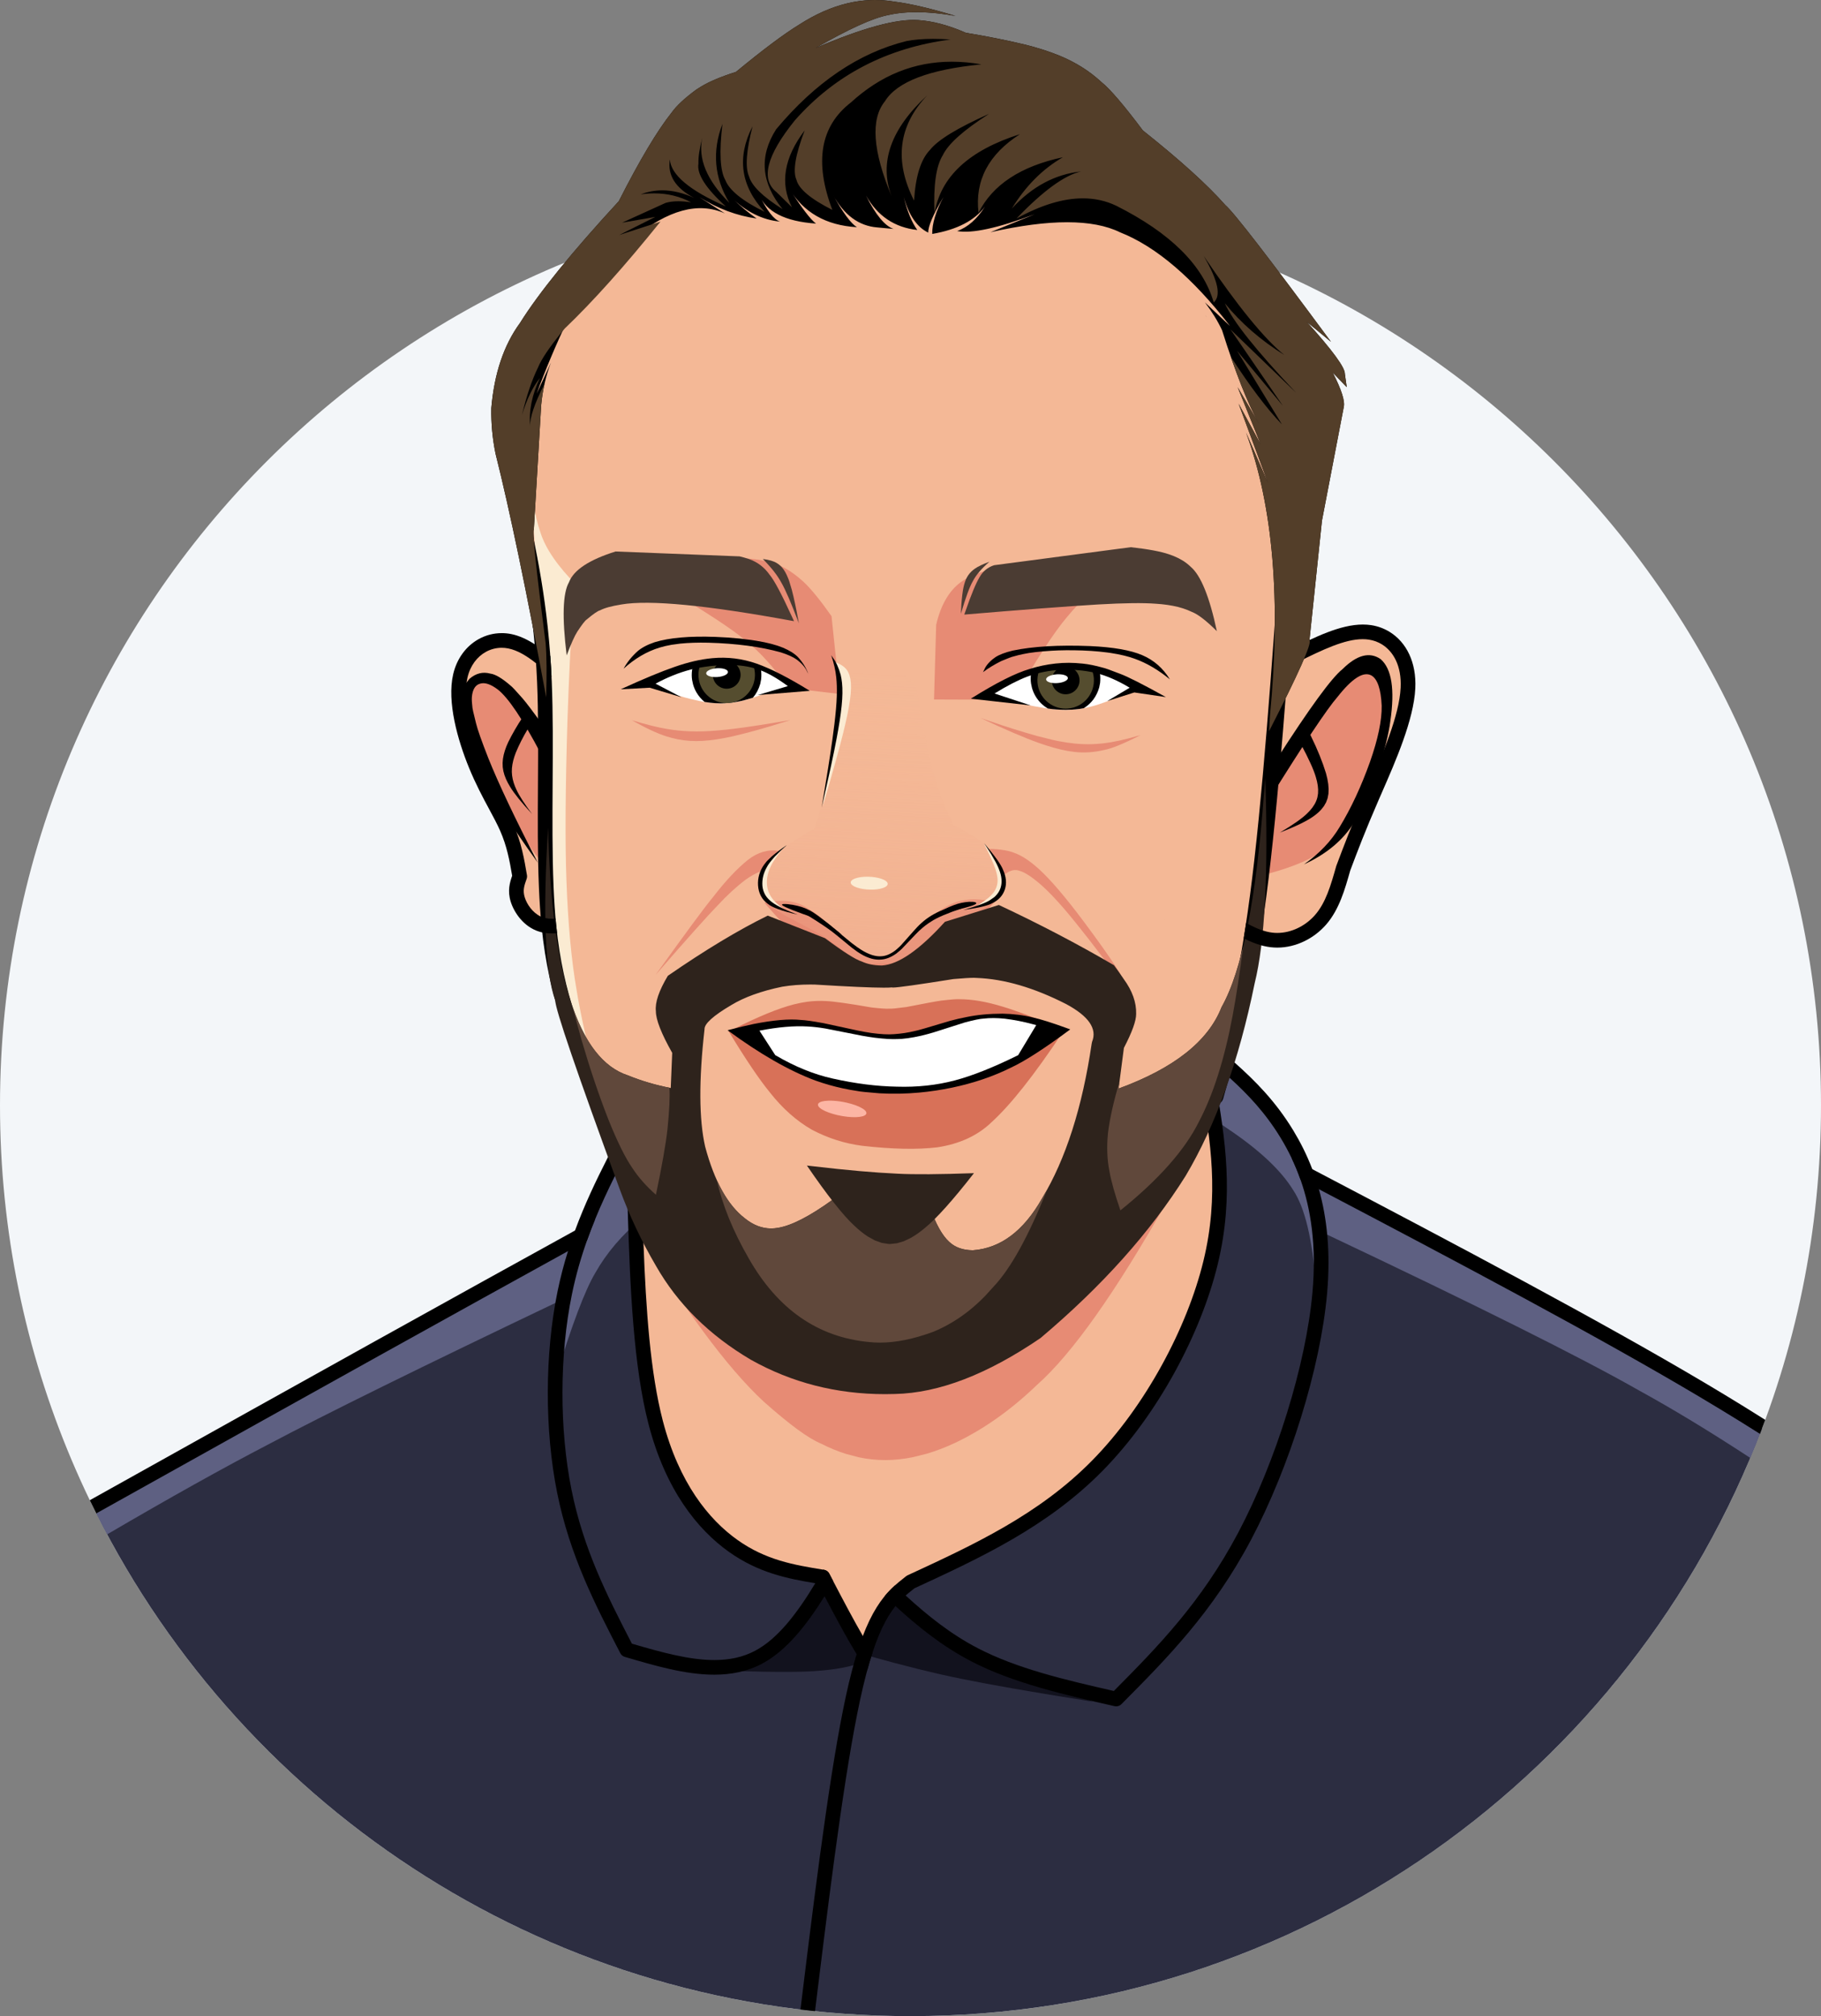 <?xml version="1.0" encoding="UTF-8"?><svg id="Layer_1" xmlns="http://www.w3.org/2000/svg" xmlns:xlink="http://www.w3.org/1999/xlink" viewBox="0 0 3044.86 3370.26"><rect x="0" y="0" width="3044.86" height="3370.26" fill="#808080" stroke="none"/><defs><style>.cls-1{fill:#fff;}.cls-2{fill:#f3f6f9;}.cls-3{fill:#12121e;}.cls-4{fill:#2c2d41;}.cls-5{fill:#2e231c;}.cls-6{fill:#fcb5a4;}.cls-7{fill:#533e29;}.cls-8{fill:#d87158;}.cls-9{fill:#e78b74;}.cls-10{fill:#554d2f;}.cls-11{fill:#4b3c33;}.cls-12{fill:#fbebd2;}.cls-13{fill:#f4b896;}.cls-14{fill:#5e6082;}.cls-15{fill:#60483b;}.cls-16{fill:url(#linear-gradient);}.cls-17{fill:#4f3c24;}</style><linearGradient id="linear-gradient" x1="1493.52" y1="2576.6" x2="1432.29" y2="1409.16" gradientTransform="translate(0 3702.91) scale(1 -1)" gradientUnits="userSpaceOnUse"><stop offset="0" stop-color="#f4b896" stop-opacity="0"/><stop offset="1" stop-color="#e78b74"/></linearGradient></defs><g id="layer1"><g><path class="cls-2" d="M3044.86,1847.83h0c0,840.81-681.62,1522.43-1522.43,1522.43h0C681.62,3370.26,0,2688.64,0,1847.83H0C0,1007.01,681.62,325.4,1522.43,325.4h0c840.82,0,1522.43,681.62,1522.43,1522.43h0m-41.06,0h0c0-818.14-663.23-1481.37-1481.37-1481.37h0C704.29,366.46,41.06,1029.69,41.06,1847.83h0c0,818.14,663.23,1481.37,1481.37,1481.37h0c818.14,0,1481.37-663.23,1481.37-1481.37Z"/><path class="cls-2" d="M1522.43,364.43c-819.26,0-1483.4,664.14-1483.4,1483.4s664.14,1483.4,1483.4,1483.4,1483.4-664.14,1483.4-1483.4S2341.69,364.43,1522.43,364.43Z"/></g></g><g id="layer4"><path class="cls-4" d="M2022.11,1767.18c-57.65,57.33-111.36,89.31-161.15,95.92-14.47,3.31-33.27,4.97-56.42,4.97-50.53,0-121.74-7.89-213.64-23.68l-229.05,169.12-291.13-123.95-54.15,48.43c-23.83,90.82-44.8,139.85-62.92,147.07l-79.46,40-677.63,384.21h0l-1.76,1h0l-34,19.28c250.09,498.54,765.91,840.71,1361.65,840.71,650.45,0,1205.62-407.91,1423.67-981.87h.02c-11.21-7.85-22.24-15.49-33.09-22.93h0c-.57-.39-1.15-.79-1.72-1.18h0c-74.15-50.77-140.01-92.09-197.57-123.95l-526.11-271.71c-21.2-91.96-76.37-159.11-165.52-201.43Z"/><path class="cls-14" d="M2022.11,1767.18c-10.95,10.89-21.76,20.87-32.43,29.93h.01l47.49,78.86,12.23,8.54c54.54,36.19,92.15,71.14,112.83,104.85,19.6,29.35,32.22,81.88,37.87,157.58l15.22-84.85c254.28,120.27,429.02,207.51,524.22,261.71,56.54,30.97,118.89,68.75,187.06,113.34,6.77-16.11,13.27-32.37,19.5-48.76h.02c-11.21-7.85-22.24-15.49-33.09-22.93-.57-.39-1.15-.79-1.72-1.18-74.15-50.77-140.01-92.09-197.57-123.95l-526.11-271.71c-21.2-91.96-76.37-159.11-165.52-201.43Z"/><path class="cls-14" d="M1070.72,1889.56l-54.15,48.43c-23.83,90.82-44.8,139.85-62.92,147.07l-79.46,40-677.63,384.21-1.76,1-34.01,19.28c5.96,11.89,12.08,23.68,18.34,35.39,104.93-61.42,194.44-111.37,268.51-149.86,94.37-50.12,257.9-130.65,490.6-241.6h0l-8.74,128.58c26.63-87.05,48.56-145.07,65.79-174.06,19.07-33.8,45.25-64.43,78.55-91.9l7.6-6.65,47.66-115.04-58.39-24.86Z"/><path class="cls-3" d="M1827.62,2844.67l-19.49-3.14c-85.53-13.6-152.1-25.25-199.72-34.96-43.15-8.61-96.5-21.81-160.03-39.6l46.6-108.98c22.72,36.9,53.81,65.83,93.28,86.8,34.45,20.52,114.24,53.81,239.36,99.89"/><path class="cls-3" d="M1440.58,2779.57l-5.39,1.56c-20.62,7.04-49.21,11.4-85.77,13.08-33.97,1.36-93.8,.46-179.48-2.7,35.61-4.13,62.64-8.79,81.1-14,14.57-3.97,28.52-10.89,41.84-20.76,4.79-3.61,9.4-7.29,13.84-11.03l59.5-69.92c5.37-24.72,10.83-38.63,16.37-41.71,2.75-1.18,5.63,.19,8.63,4.13,1.53,1,5.18,8.17,10.95,21.49,8.71,21.51,21.51,61.47,38.39,119.88"/></g><g id="layer5"><path class="cls-13" d="M1636.14,207.12l376.31,167.11c65.96,165.76,107.07,288.67,123.33,368.74,19.25,80.57,31.4,198.62,36.47,354.14l74.44-43.13c32.67-2.49,55.09,.07,67.25,7.67,30.95,16.01,42.2,63.45,33.76,142.33l-57.72,131.81-47.63,124.74c-22.12,50.18-36.09,79.09-41.9,86.74-7.97,13.66-18.17,21.73-30.59,24.22l-67.18-7.28c3.5,11.94-23.72,100.87-81.66,266.79,21.15,81.28,20.96,175.37-.59,282.27-12.47,66.58-34.87,126.41-67.19,179.5-59.54,94.75-121.62,168.12-186.24,220.11-42.99,36.45-127.97,79.98-254.94,130.58l-70.11,119.26c-13.59-39.44-35.35-81.18-65.29-125.23-34.01-16.56-73.46-25.1-118.36-25.62l-76.76-68.83-61-86.93c-26.9-37.21-51.18-208.85-72.83-514.92l-105.72-260.16c-5.46-11.14-14.74-53.81-27.85-128l-37.59-24.29c-9.31-26.61-12.36-57.73-9.17-93.35-19.6-58.96-50.6-127.79-93.01-206.49l-9.06-65.88,11.43-62.62,26.09-26.84c30.85-8.31,67.3-3.7,109.34,13.82-14.54-73.64-31.88-177.42-52.03-311.33l8.18-137.49,72.12-151.69,161.24-168.39,152.44-115.38,382.03,4.02"/><path class="cls-9" d="M2108.7,1463.87l11.88-3.39c44.01-11.8,76.77-26.22,98.27-43.27,14.8-13,23.2-21.5,25.19-25.5,9.92-13.3,18.46-28.01,25.64-44.14,2.12-3.92,6.97-16.05,14.54-36.39,2.59-6.72,10.75-31.81,24.48-75.28,3.75-11.78,6.68-22.64,8.77-32.58,2.1-12.32,3.02-19.62,2.76-21.9,.43-19.66-3.65-37.15-12.23-52.46-4.18-7.26-9.15-12.45-14.91-15.57-1.63-1.61-5.88-2.24-12.74-1.9-8.39,.11-22.06,12.07-40.99,35.9l-117.87,165.11-12.8,151.39"/><path class="cls-9" d="M911.24,1240.08l-5.55-7.95c-14.72-21.66-29.72-41.49-44.99-59.49-12.53-14.06-23.33-24.19-32.41-30.41-13.46-9.15-23.49-12.86-30.09-11.11-7.66,2.23-12.1,8.01-13.31,17.34-2.31,14.45-1.17,33.81,3.41,58.1,4.59,24.28,11.32,48.19,20.18,71.74,14.81,39.42,38.64,82.31,71.49,128.67,5.71,8.33,15.87,22.09,30.47,41.29l.79-208.17"/><path class="cls-9" d="M1158.78,935.74l5.53-.37c51.37-4.06,89.25-3.36,113.63,2.09,22.01,3.4,43.94,15.17,65.79,35.31,12.48,11.68,28.03,30.77,46.66,57.27l13.58,130.04-85.39-9.99c-24.79-34.88-49.21-61.7-73.25-80.48-21.96-18.54-66.55-47.69-133.76-87.46l47.21-46.41"/><path class="cls-9" d="M1321.47,1203.71l-14.12,4.37c-28.48,9.07-55.93,16.68-82.34,22.83-8.73,1.94-17.23,3.56-25.5,4.86l-12.19,1.64-11.76,1.03-11.46,.37-10.77-.35-10.3-1.02-9.87-1.62c-6.44-1.28-12.65-2.89-18.63-4.82-15.07-4.66-34.4-13.67-58.01-27.02,23.86,7.18,43.37,12.03,58.51,14.53,6.01,1.04,12.25,1.9,18.7,2.59l9.89,.87,10.3,.55,11.05,.19,11.31-.2,11.74-.56,12.16-.89c8.24-.7,16.71-1.58,25.4-2.63,21.61-2.54,53.58-7.45,95.9-14.72"/><path class="cls-9" d="M1882.4,939.67l-8.37,6.7c-36.4,28.21-66.4,56.61-89.99,85.21-21.09,24.77-51.15,70.84-90.17,138.21l-132.11-.51,3.59-124.76c7.56-32.84,21.26-56.62,41.11-71.33,5.67-4.2,12.33-8,19.97-11.39l12.35-4.72c17.04-5.47,37.7-9.44,61.98-11.92,45.58-4.41,106.12-6.23,181.63-5.48"/><path class="cls-9" d="M1639.65,1200.3l13.89,4.71c27.99,9.68,55.07,18.19,81.23,25.52,21.29,5.45,33.8,8.38,37.52,8.79,7.32,1.45,15.73,2.68,25.23,3.7,11.29,1.02,21.26,1.32,29.9,.91l7.99-.45c5.25-.39,10.37-.95,15.38-1.66l7.43-1.16c4.9-.85,9.72-1.8,14.45-2.85,7.16-1.52,18.72-4.51,34.68-8.99-28.97,14.53-49.08,22.77-60.35,24.71-17.35,4.18-34.05,5.34-50.08,3.47l-11.39-1.62-11.84-2.43-12.25-3.16c-8.3-2.35-16.82-5.1-25.55-8.24-21.72-7.66-53.81-21.4-96.25-41.23"/><path class="cls-9" d="M1679.74,1461.82l1.24-.91c8.66-6.43,16.71-8.11,24.17-5.03,8.44,2.27,20.24,9.99,35.4,23.13,11.31,9.92,24.45,23.57,39.42,40.95,22.63,26.54,53.84,66.54,93.62,120.01,2.43,.81,3.83,.92,4.2,.31,.56-1.38,.13-3.42-1.29-6.13-3.09-6.02-6.64-12.02-10.63-17.99-13.18-20.17-31.62-46.07-55.33-77.72-29.17-38.92-53.38-67.25-72.64-85-15.22-13.89-28.88-23.01-40.98-27.35-9.43-4.18-23.98-6.56-43.64-7.12l26.45,42.84"/><path class="cls-9" d="M1275.14,1501.14l-.68-3.77c-3.49-16.49-3.58-29.68-.27-39.57,2.53-8.9,11.95-20.74,28.26-35.52-18.16-2.74-35.45,2.32-51.88,15.16-18.03,14.44-37.48,35.17-58.33,62.19-13.6,16.3-45.64,59.68-96.11,130.14,53.34-61.29,88.11-100.2,104.31-116.73,15.51-16.72,30.85-30.82,46.03-42.31,8.13-5.95,17.28-11,27.43-15.15l1.24,45.57"/><path class="cls-9" d="M1278.22,1508.91l4.23,5.01c17.39,20.27,31.41,34.9,42.06,43.9,22.92,20.15,43.27,35.8,61.07,46.97,13.8,8.95,28.54,16.46,44.22,22.54,15.15,6.08,31.78,9.24,49.9,9.48,10.76-.15,21.25-1.91,31.49-5.29l13.94-5.42c9.29-4.23,18.57-9.48,27.84-15.73,18.56-9.93,55.56-44.39,111.01-103.39-20.43-3.37-35.23-4.46-44.41-3.28-13.04,1.33-24.65,4.82-34.83,10.47-9.29,4.34-21.8,13.18-37.53,26.51-5.91,4.84-19.94,18.81-42.09,41.92-7.05,6.54-11.25,10.16-12.57,10.89-8.12,6.16-15.98,9.2-23.57,9.14-9.22,.04-19.88-4.39-32-13.28l-13.72-10.92c-28.71-25.92-44.55-39.97-47.54-42.16-8.28-7.36-18.7-14.58-31.27-21.66-8.58-4.63-18.8-7.5-30.68-8.62-9.82-.66-21.66,.32-35.53,2.94"/><path class="cls-16" d="M1583.59,1549.29l7.81-3.74c41.07-18.95,67.09-34.2,78.05-45.76,10.65-9.1,12.06-25.28,4.23-48.53-3.54-11.27-10.03-22.12-19.46-32.56-9.08-10.32-28.85-23.36-59.29-39.13l-9-18.95c-10.07-20.15-19.55-47.11-28.44-80.88-7.86-31.93-16.85-78.04-26.96-138.33-41.72-31.45-71.29-41.11-88.71-29-6.16,2.18-17.24,11.46-33.22,27.84-5.14,57.23-10.4,99.34-15.77,126.35-4.88,27.29-15.01,66.62-30.38,117.98-44.46,25.91-70.38,44.62-77.78,56.15-11.91,13.7-15.59,29.82-11.05,48.38,5.07,13.46,12.21,23.35,21.42,29.67,1.29,1.36,6.84,5.06,16.64,11.09,40.47,21.09,62.81,33.38,67.03,36.87,13.09,8.04,32.94,23.01,59.55,44.89l62.01-1.51,83.32-60.83"/><path class="cls-9" d="M1969.6,1976.28l-16.45,28.8c-87.19,154.52-160.32,257.91-219.39,310.17-43.51,41.81-89.07,74.04-136.67,96.69-15.7,7.36-31.36,13.37-47,18.03l-23.34,5.87c-15.49,3.2-30.8,4.84-45.93,4.92-15.65-.03-30.58-1.59-44.8-4.68l-21.43-5.63c-14.14-4.47-27.99-10.18-41.55-17.13-21.01-8.55-53.04-32-96.09-70.34-61.25-56.7-134.42-155.79-219.52-297.28,122.35,88.7,210.4,138.29,264.12,148.76,19.09,6.05,54.07,11.22,104.95,15.5l213.68-10.16,329.41-223.52"/><path class="cls-12" d="M881.68,747.1l1.05,13.12c3.84,57.83,10.89,101.33,21.13,130.52,8.57,26.71,28.86,56.12,60.89,88.23-2.42-2.44-4.82,12.4-7.19,44.53-3.43,50.33-6.33,110.32-8.71,179.95-3.55,115.27-4.12,204.73-1.71,268.4,2.6,72.28,8.23,133.18,16.89,182.71,6.86,42.6,18.53,94.4,35.03,155.4-25.65-50.33-41.64-85.61-47.97-105.83-17.48-47.96-28.31-106.25-32.49-174.86-5.01-67.16-7.27-199.32-6.79-396.49l-30.14-385.67"/><path class="cls-12" d="M1398.27,1214.05l.54-5.18c2.53-22.67,3.68-40.73,3.43-54.18-.08-12.12-2.17-28.09-6.26-47.92,11.51,4,19.01,9.8,22.51,17.4,1.47,2.92,2.59,6.46,3.38,10.64l.86,6.85,.23,8.03-.47,9.33-1.21,10.71-1.91,12.01-2.54,13.19c-1.91,9.18-4.16,19-6.74,29.44-6.3,25.8-17.72,66.76-34.27,122.88l22.45-133.2"/><path class="cls-12" d="M1314.7,1523.07l-3.83-1.86c-17.84-8.71-28.8-15.8-32.87-21.27-6.32-7.04-9.34-15.24-9.06-24.6,.16-4.62,1.22-9.34,3.17-14.17l1.64-3.61c1.22-2.41,2.64-4.82,4.28-7.24,4.36-7.24,15.75-19.35,34.17-36.34-12.51,15.79-20.29,27.16-23.33,34.11-4.6,9.35-6.8,18.62-6.59,27.81,.23,9.19,2.83,17.32,7.82,24.4,3.33,5.44,11.53,13.03,24.6,22.76"/><path class="cls-12" d="M1626.38,1518.52l4.43-1.29c16.49-4.61,28.19-9.27,35.08-14,7.93-5.49,12.46-12.45,13.61-20.88,.33-2.06,.49-4.15,.48-6.28l-.13-3.21c-.16-2.15-.47-4.31-.91-6.47-.46-3.32-2.27-8.57-5.41-15.77-5.56-11.97-14.89-25.22-27.98-39.76,9.04,17.77,15.22,31.47,18.53,41.11,1.92,5.53,3.15,10.58,3.68,15.15l.24,3.33c.07,2.16-.03,4.21-.3,6.15-1.23,7.61-4.58,14.13-10.04,19.54-5.05,5.67-15.48,13.13-31.28,22.38"/><path class="cls-12" d="M1484.34,1477.7l-.35,1.44c-1.47,2.87-5.49,5.05-12.06,6.53-6.62,1.47-14.36,1.85-23.21,1.14-8.44-.83-15.16-2.48-20.13-4.95-4.97-2.49-6.91-5.25-5.82-8.28,1.47-2.87,5.49-5.05,12.06-6.53,6.62-1.47,14.36-1.85,23.21-1.14,8.44,.83,15.16,2.48,20.13,4.95,1.59,.8,2.9,1.65,3.92,2.55l1.27,1.38c.69,.94,1.02,1.91,.98,2.9"/><path d="M1947.87,1537.68l-.47,.59-.47,.59,.94-1.17"/></g><g id="layer6"><path d="M2169.66,891.71h0c0,.32-.01,.64-.03,.96h0c-15.78,224.3-31.61,449.26-52.34,606.64h0c-20.79,157.85-46.52,247.85-72.12,337.34-2.07,7.25-9.63,11.44-16.88,9.37s-11.44-9.63-9.37-16.88h0c25.45-89.01,50.77-177.52,71.3-333.4h0c20.59-156.36,36.36-380.34,52.17-604.99l-.03,.96h0c0-7.54,6.11-13.65,13.65-13.65s13.65,6.11,13.65,13.65Z"/><path d="M876.22,827.38h0l-.29-2.65c20.51,92.56,41.23,185.97,46.62,314.6h0c2.2,52.53,1.84,110.89,1.49,169.33h0c-.36,59.53-.72,119.16,1.56,173.57h0c.96,22.81,2.37,44.62,4.44,65.06h0c11.8,116.69,44.92,190.29,78.66,265.2,2.78,6.17,.03,13.43-6.14,16.21s-13.43,.03-16.21-6.14h0c-33.93-75.32-68.48-151.95-80.7-272.81h0c-2.13-21.04-3.57-43.35-4.54-66.5h0c-2.31-55.11-1.94-115.35-1.58-174.74h0c.36-58.58,.7-116.32-1.47-168.15h0c-5.29-126.3-25.58-217.89-46.06-310.32-.19-.87-.29-1.76-.29-2.65h0c0-6.77,5.49-12.26,12.26-12.26s12.26,5.49,12.26,12.26Z"/><path d="M2020.42,1799.4c-1.21,0-2.44,.18-3.65,.56-6.1,1.9-9.65,8.12-8.34,14.25h-.01c15.6,92.9,30.63,183.53,3.77,293.84-27.06,111.16-96.76,242.6-185.91,333.25-88.96,90.45-197.68,140.77-308.74,192.05-.86,.4-1.68,.9-2.43,1.48-33.48,26.25-66.07,53.15-95.8,178.82-26.54,112.15-51.35,305.1-75.89,504.85-.08,.67-.16,1.34-.25,2.01-1.58,12.9-3.17,25.82-4.75,38.75,8.1,.98,16.22,1.89,24.36,2.74,1.58-12.94,3.17-25.86,4.75-38.75h0c.08-.67,.17-1.34,.25-2.01-.12-.01-.25-.03-.37-.04h0l.37,.04c24.58-199.98,49.21-391.31,75.39-501.93,28.18-119.06,57.48-141.99,85.94-164.29,110.09-50.83,222.44-102.76,314.66-196.52,92.38-93.93,164.19-229.35,192.26-344.64,28.22-115.94,12.11-211.24-3.5-304.21-.09-.55-.22-1.09-.39-1.62-1.64-5.25-6.48-8.61-11.7-8.61Z"/><path d="M1060.47,1961.19c-.11,0-.23,0-.34,0-6.77,.19-12.1,5.82-11.92,12.59,.44,15.98,.88,31.99,1.35,47.97,3.9,132.56,9.85,263,34.98,359.47,28.38,108.99,81.27,175.27,134.3,212.97,49.33,35.07,97.99,44.77,144.42,52.44h0c1.5,.25,2.99,.49,4.48,.74,3.66,7.02,7.33,14.04,10.99,21.02h0c18.39,35.04,36.66,69.1,53.59,96.83h0c2.55,4.17,5.06,8.19,7.54,12.05,3.43,5.35,6.8,10.38,10.11,15.16,3.04-11.16,6.08-21.31,9.14-30.56-5.29-8.34-10.76-17.44-16.37-27.13h0c-15.61-27-32.29-58.58-49.23-90.98h0c-2.29-4.38-4.58-8.77-6.88-13.18-1.79-3.42-5.09-5.81-8.9-6.43l-.36-.06c-.28-.04-.55-.09-.83-.13h0c-49.3-8.02-95.95-15.95-143.49-49.75-47.96-34.1-97.73-95.3-124.78-199.17-20.85-80.06-28.18-185.08-32.32-296.95h0c-1.28-34.52-2.25-69.69-3.22-104.99-.18-6.65-5.63-11.92-12.25-11.92Z"/><path d="M2029.34,1749.76c-5.6,0-10.65,3.86-11.94,9.55-1.08,4.75,.77,9.49,4.35,12.32h-.01c6.01,5.17,11.99,10.32,17.94,15.51h0c5.24,4.59,10.45,9.2,15.62,13.89h0c.25,.24,.51,.47,.76,.7h0c30.67,27.89,59.83,58.49,85.47,100.73,6.41,10.56,12.6,21.86,18.39,34.01,5.25,11.04,10.16,22.79,14.58,35.33,17.28,49.05,26.99,110.18,20.05,188.44-10.75,121.19-61.4,283.26-124.2,401.92-61.19,115.65-133.87,190.01-207.9,264.56-82.17-18.71-162.08-37.47-227.67-71.59-45.08-23.45-83.65-54.3-120.51-88.04h0c-6.02-5.51-12-11.11-17.95-16.75h0c-5.7,5.16-11.36,10.89-16.98,17.7,5.93,5.62,11.9,11.21,17.95,16.75h0c37.85,34.67,78.46,67.26,126.19,92.09,70.68,36.76,156.45,56.2,240.16,75.25,.9,.21,1.81,.31,2.72,.31,3.23,0,6.37-1.28,8.7-3.62,75.7-76.19,152.58-153.51,216.97-275.19,64.11-121.16,115.87-286.36,126.95-411.22,6.18-69.65-.29-126.79-13.67-174.44h0c-3.29-11.73-7-22.87-11.04-33.48h0c-9.2-24.16-20.12-45.57-31.77-64.75-29.64-48.83-63.79-83-98.17-113.55h0c-.57-.51-1.15-1.02-1.72-1.52h0c-5.21-4.61-10.42-9.14-15.62-13.63h0c-3.1-2.68-6.19-5.34-9.28-7.99l-.38-.33c-1.52-1.3-3.33-2.22-5.28-2.66-.91-.21-1.82-.31-2.72-.31Z"/><path d="M1049.36,1885.52c-4.42,0-8.68,2.39-10.87,6.58-7.3,13.96-14.63,27.97-21.86,42.14-19.88,38.92-39.07,79.05-55.15,122.75h0c-4.14,11.24-8.07,22.72-11.76,34.48h0c-6.72,21.42-12.61,43.75-17.44,67.25-21.47,104.51-21.8,231.71-.7,336.56,21.16,105.13,63.83,187.48,105.65,268.3,1.54,2.97,4.23,5.19,7.44,6.13,48.88,14.32,100.64,29.78,149.49,29.78,28.18,0,55.39-5.14,80.52-18.62,39.8-21.34,73.45-63.3,104.05-112.49h0c5-8.04,9.92-16.27,14.77-24.63-2.29-4.38-4.58-8.77-6.88-13.18-1.79-3.42-5.09-5.81-8.9-6.43l-.36-.06c-.28-.04-.55-.09-.83-.13h0c-4.41,7.73-8.83,15.3-13.28,22.67h0c-30.84,51.1-62.94,92.68-100.17,112.64-21.05,11.29-44.08,15.76-68.71,15.76-41.9,0-88.45-12.95-137.78-27.37-41.08-79.42-80.98-157.83-100.98-257.21-20.45-101.62-20.13-225.5,.68-326.79,6.74-32.8,15.63-63.26,26-92.19h0c.08-.21,.15-.42,.23-.64,3.94-10.97,8.1-21.72,12.43-32.29h0c10.25-25.01,21.48-49.05,33.21-72.7h0c10.4-20.97,21.2-41.63,32.05-62.38,3.14-6,.82-13.41-5.18-16.54-1.81-.95-3.76-1.4-5.67-1.4Z"/><path class="cls-5" d="M1628.38,1634.56c2.28,0,4.01,.08,5.22,.24,45.7,1.73,95.4,16.29,149.12,43.68,37.77,20.28,52.2,41.33,43.28,63.13l-.58,2.7c-15.74,107.04-43.43,193.41-83.07,259.09-30.84,54.41-69.4,83.28-115.68,86.63-16.73-.14-29.99-4.92-39.79-14.33-11.54-10.63-22.09-29.56-31.66-56.8l-163.84-12.81c-37.61,27.16-67.72,42.62-90.33,46.39-3.94,.72-7.84,1.08-11.7,1.08-15.22,0-29.78-5.59-43.67-16.76-28.9-22.06-51.11-62.06-66.62-120.02-10.35-45.68-10.69-111.09-1.03-196.23-.48-9.02,14.31-22.43,44.4-40.22,22.07-13.42,50.59-23.72,85.55-30.89,14.84-2.44,30.34-3.67,46.51-3.67,2.67,0,5.36,.03,8.07,.1,56.1,3.45,94.48,5.17,115.15,5.17,6.2,0,10.8-.15,13.81-.46,.13,.17,.73,.25,1.78,.25,7.88,0,41.5-4.72,100.87-14.17,16.1-1.4,27.51-2.1,34.23-2.1Zm487.31-334.18l-2.07,23.74c-13.06,179.22-36.77,299.07-71.12,359.55-22.2,56.84-79.57,102.17-172.12,136.02l8.88-68.01c13.78-26.45,20.6-45.42,20.47-56.9,.47-19.13-6.4-38.43-20.61-57.92-5.24-7.78-10.74-15.58-16.51-23.37-60.29-35.27-124.45-68.83-192.47-100.69l-90.14,28.12c-42.7,47.2-77.89,71.55-105.58,73.07-12.94-.08-24.08-2.32-33.43-6.71-10.24-3.05-30.73-16.03-61.48-38.94l-95.77-37.75c-48.77,23.86-104.46,57.39-167.05,100.6-14.97,25.01-21.64,44.75-20.02,59.24,0,14.13,9.09,37.32,27.3,69.56l-2.43,58.77c-24.88-4.76-48.81-11.82-71.8-21.18-82.95-27.17-127.37-165.21-133.26-414.1h0c-9.12,144.89-5.16,241.18,11.9,288.87,.13,14.77,36.02,119.8,107.67,315.08,16.1,44.05,36.38,86.96,60.83,128.73,36.27,63.61,89.17,115.91,158.71,156.91,68.32,38.3,143.08,57.45,224.3,57.45,5.51,0,11.05-.09,16.63-.26,73.29-1.61,154.4-32.79,243.32-93.53,102.74-86.61,183.64-177,242.68-271.17,50.48-84.9,88.94-192.18,115.39-321.86,17.08-68.72,23-183.15,17.78-343.3h-.01Z"/><path class="cls-15" d="M2078.6,1582.63c-10.33,43.18-22.37,76.86-36.1,101.05-22.2,56.84-79.57,102.17-172.12,136.02l1.55-11.85h0c-10.14,34.28-16.59,63.19-19.35,86.73-2.23,22.82-1.4,43.94,2.48,63.38,2.87,16.39,9,38.18,18.36,65.37,64-51.5,107.75-100.91,131.27-148.22,23.97-45.51,42.77-104.71,56.4-177.58,5.98-31.9,11.82-70.19,17.53-114.89h-.01Z"/><path class="cls-15" d="M957.5,1683.44c4.05,15.75,9.11,34.44,15.17,56.06,14.2,48.39,29.05,92.34,44.57,131.84,14.86,37.02,28.25,64.13,40.17,81.32,10.1,15.48,23.23,30.34,39.38,44.56,9.94-47.43,16.36-83.84,19.26-109.23,3.21-31.94,4.3-55.17,3.27-69.68-24.08-4.75-47.27-11.67-69.57-20.75-39.48-12.93-70.23-50.98-92.25-114.13h0Z"/><path class="cls-15" d="M1198.63,1972.88c9.15,41.3,26.91,84.85,53.27,130.64,48.53,85.19,115.55,131.81,201.04,139.88,5.95,.66,12.06,1,18.33,1,26.72,0,56.41-6.01,89.09-18.04,21.26-8.72,41.3-20.6,60.12-35.64,9.41-7.52,18.5-15.83,27.27-24.93l12.93-14.24c29.01-30.39,59.08-84.7,90.22-162.95h0c-2.79,5.04-5.63,9.97-8.54,14.8-30.84,54.41-69.4,83.28-115.68,86.63-16.73-.14-29.99-4.92-39.79-14.33-11.54-10.63-22.09-29.56-31.66-56.8l-163.84-12.81c-37.61,27.16-67.72,42.62-90.33,46.39-3.94,.72-7.84,1.08-11.7,1.08-15.22,0-29.78-5.59-43.67-16.76-18.39-14.03-34.07-35.34-47.04-63.91h0Z"/><path class="cls-5" d="M1349.2,1948.4l12.59,1.41c53.43,6.31,99.76,10.38,139,12.21,27.67,1.47,70.25,1.17,127.74-.89-35.43,45.39-62.87,76-82.33,91.84-7.79,6.55-15.55,12.01-23.29,16.37l-11.58,5.52-11.53,3.46-11.48,1.2-2.4-.05-11.61-1.79-11.55-4.17-11.5-6.34c-7.65-4.95-15.27-11.05-22.87-18.31-19-17.57-45.4-51.05-79.19-100.45"/><path d="M2278.86,1044c-38.3,0-81.17,21.66-119.67,40.71-1.3,.64-2.49,1.52-3.51,2.6-.63,.68-1.2,1.44-1.68,2.27-2.38,4.15-2.12,9.24,.55,13.09h0v.02h.01c.34,.49,.72,.96,1.13,1.4,2.37,2.53,5.63,3.86,8.94,3.86,1.84,0,3.7-.42,5.43-1.27,41.27-20.42,78.14-38.2,108.48-38.2,3.58,0,7.08,.25,10.48,.77,7.87,1.21,15.25,3.92,21.86,8.03,18.77,11.66,32.87,35.74,31.11,72.27-2.27,47.07-30.49,112.07-53.71,165.17-1.86,4.25-3.7,8.47-5.46,12.52-23.44,53.91-35.89,86.97-48.28,119.88-.12,.32-.23,.65-.33,.99l-.04,.15c-9.09,32.16-17.42,60.77-35.29,81.26-15.91,18.25-39.43,30.02-63.22,30.02-2.82,0-5.65-.17-8.46-.51-12.86-1.55-26.24-6.79-40.37-14.48h0c-1.07-.58-2.13-1.18-3.21-1.78h-.01c-1.33,8.79-2.67,17.35-4.02,25.7h.01c.68,.35,1.36,.7,2.05,1.04h.01c13.73,6.89,27.98,12.1,42.6,13.86,3.83,.46,7.66,.69,11.46,.69,31.7,0,61.74-15.6,81.64-38.43,22.04-25.28,31.57-59.46,40.27-90.22h-.01c12.3-32.65,24.58-65.23,47.69-118.39,1.74-4.01,3.58-8.22,5.44-12.47,22.49-51.43,53.2-121.19,55.74-173.81,2.1-43.62-14.92-77.04-42.66-94.28-9.47-5.88-20-9.73-31.07-11.43-4.54-.7-9.17-1.02-13.87-1.02Z"/><path d="M2086.81,1544.55h0Z"/><path d="M838.86,1058.38c-13.58,0-26.75,3.48-38.48,9.99-20.67,11.47-36.45,32.1-42.63,58.76-10.7,46.12,7.59,110.13,26.36,156.02,11.36,27.79,23.43,50.17,33.8,69.43,7.21,13.38,13.44,24.97,18.34,36.1,11.42,25.96,15.82,49.99,20.13,75.27-3.92,11.08-8.07,25.09-2.44,43.3,5.61,18.15,21.67,42.24,47.86,50.17,1.57,.48,3.17,.89,4.8,1.24h0c1.92,.42,3.87,.75,5.85,1.01h0c3.72,.48,7.54,.7,11.44,.7,1.89,0,3.8-.05,5.72-.15h0c.61-.03,1.22-.07,1.83-.11-.5-4.22-.96-8.5-1.4-12.83-.38-3.8-.75-7.64-1.09-11.53h0c-.84,.05-1.67,.09-2.48,.11h0c-.88,.03-1.74,.04-2.6,.04-4.31,0-8.33-.37-12.03-1.19h0c-1-.22-1.98-.48-2.93-.77-1.67-.51-3.29-1.13-4.86-1.87h0c-13.36-6.25-23.01-20.21-26.68-32.08-3.54-11.47-.91-19.43,3.15-30.74l.03-.08c.71-1.98,.9-4.12,.55-6.19-4.46-26.28-9.13-54.04-22.4-84.2-5.37-12.2-12.1-24.68-19.19-37.85-10.38-19.27-21.87-40.63-32.69-67.09-18.7-45.72-33.97-103.27-25.17-141.2,4.71-20.31,16.39-34.95,30.64-42.86,8.1-4.5,17.18-6.91,26.58-6.91,3.68,0,7.4,.37,11.14,1.12,14.94,3.02,30.33,12.06,46.38,24.82h0c8.42,6.69,17.01,14.41,25.82,22.82-.56-11.97-1.26-23.64-2.08-35.02-8.59-7.3-17.32-13.99-26.16-19.66h0c-12.85-8.25-25.92-14.33-39.11-16.99-5.35-1.08-10.71-1.61-16-1.61Z"/><path d="M2159.94,1936.47c5.25,11.04,10.16,22.79,14.58,35.33h.01c10.27,5.39,20.54,10.78,30.79,16.16,236.28,124.05,465.47,245.54,634.17,345.68,23.77,14.11,46.34,27.8,67.86,41.11h.02c.58,.37,1.16,.73,1.74,1.08h.02c11.53,7.15,22.75,14.18,33.7,21.12,3.01-7.77,5.95-15.57,8.83-23.41h.02c-11-6.95-22.27-13.99-33.85-21.15h0c-.59-.36-1.17-.72-1.76-1.09h0c-20.38-12.58-41.69-25.48-64.06-38.76-174.65-103.67-413.64-230.01-657.71-358.07-11.44-6-22.89-12.01-34.35-18.02h-.01Zm757.88,415.94h0Z"/><path d="M994.95,2038.54h0c-11.12,6.13-22.27,12.27-33.48,18.46-96.18,53.03-197.38,108.9-333.17,184.36-125.63,69.81-280.85,156.39-442.26,246.46-.59,.33-1.18,.66-1.77,.99-11.36,6.34-22.75,12.69-34.16,19.06,3.56,7.37,7.17,14.72,10.84,22.02,11.4-6.36,22.77-12.71,34.12-19.04h0c.59-.33,1.17-.66,1.76-.99h0c161.81-90.31,317.46-177.12,443.36-247.08,124.71-69.3,220.23-122.08,309.5-171.31,10.63-5.86,21.18-11.68,31.67-17.46,4.28-12.07,8.82-23.88,13.57-35.47h0Z"/><path d="M2122.84,1287.83l11.85-18.5c55.24-86.12,91.95-136.37,110.1-150.77,24.05-23.82,45.28-29.41,63.68-16.77,18.6,16.08,24.02,50.68,16.27,103.81-2.58,20.74-9.78,49.37-21.59,85.88-11.03,32.12-23.95,59.76-38.75,82.94-18.15,29.7-46.21,53.23-84.19,70.59,25.61-17.88,45.63-38.86,60.04-62.96,19.06-31.39,35.9-67.56,50.51-108.5,13.44-38.28,19.95-69.56,19.53-93.85-1.27-27.91-7.07-44.8-17.4-50.68-13.22-7-31.98,4.92-56.29,35.77-17.78,20.33-56.28,78.13-115.52,173.4l1.76-50.37"/><path d="M2187.46,1220.86l5.02,10.63c10.55,21.52,18.77,41.87,24.65,61.05,1.79,6.31,3.05,12.35,3.8,18.14l.64,8.43-.34,7.94-1.41,7.41-2.54,6.84-3.61,6.3-4.59,5.81c-3.38,3.71-7.29,7.16-11.71,10.35-10.79,8.11-29.9,17.45-57.33,28.02,21.7-12.83,36.8-23.39,45.29-31.67,3.48-3.29,6.54-6.7,9.19-10.26l3.58-5.46c2.15-3.71,3.73-7.61,4.73-11.7l1.02-6.28,.16-6.56-.62-6.81c-.67-4.63-1.76-9.39-3.27-14.28-3.56-12.17-11.76-30.24-24.59-54.22l11.94-23.69"/><path d="M912.02,1218.53l-6.44-9.03c-15.03-20.95-25.77-35.12-32.21-42.51-10.75-12.24-17.2-19.12-19.35-20.64-14.44-12.54-25.83-19.31-34.19-20.32-12.43-3.4-23.96-.56-34.61,8.53-4.41,5.08-6.84,8.44-7.29,10.08-1.35,2.63-2.49,5.51-3.43,8.66l-1.72,7.45c-.9,5.25-1.33,11-1.28,17.23,.52,32.79,11.82,71.68,33.87,116.66,19.91,39.09,51.2,88.26,93.87,147.49-38.29-74.39-65.81-132.5-82.57-174.34-11.29-28.75-18.17-48.23-20.65-58.43-4.36-17.01-6.46-26.64-6.31-28.91-.75-5.71-.99-10.81-.72-15.31,1.17-12.81,5.84-20.27,14.02-22.37,7.89-2.3,17.72,1.03,29.49,10,17.35,13.57,41.25,49.12,71.67,106.67l7.86-40.91"/><path d="M886.56,1211.69l-3.9,6.72c-8.1,13.48-14.85,26.8-20.26,39.94-1.7,4.37-3.11,8.7-4.21,12.99l-1.38,6.4-.81,6.33-.2,6.25,.46,6.17,1.07,6.09,1.63,6.02c1.28,3.99,2.85,7.95,4.73,11.86,4.54,9.81,13.2,23.25,25.97,40.32-17.78-19.27-29.97-34.36-36.57-45.28-2.72-4.36-5.05-8.75-7.01-13.15l-2.57-6.64-1.85-6.68-1.06-6.73-.23-6.78,.56-6.83,1.28-6.88,1.92-6.92c1.5-4.63,3.33-9.28,5.5-13.95,6.88-14.03,15.06-28.15,24.52-42.34l12.41,13.06"/><path class="cls-8" d="M1616.33,1737.03l155.44-18.53c-41.55-17.33-73.23-29.22-95.03-35.67-27.07-8.32-51.14-12.48-72.21-12.5-3.77-.4-14.14,.4-31.13,2.38-7.05,.94-26.37,4.5-57.96,10.7-15.69,2.14-25.11,3.05-28.28,2.72-5.4,.35-15.41-.32-30.04-2.01-37.49-6.56-62.82-10.12-76.02-10.71-10.9-.59-21.44-.18-31.6,1.22-7.34,1.01-14.72,2.47-22.13,4.36-25.95,6.64-59.75,20.49-101.4,41.55l118.09,18.65-126.2-16.09c28.53,47.09,51.69,81.45,69.48,103.08,20.99,26.79,44.53,47.65,70.61,62.58,26.71,13.97,54.58,22.83,83.62,26.58,50.37,5.75,92.29,6.61,125.76,2.58,37.32-5.68,67.54-19.68,90.66-42.01,31.99-29.12,71.46-78.98,118.4-149.61l-160.07,10.71"/><path class="cls-6" d="M1410.36,1842.17l5.48,1.14c10.98,2.58,19.56,5.7,25.75,9.37,6.18,3.69,8.33,7.07,6.45,10.14-2.35,2.83-7.95,4.39-16.81,4.69-8.92,.28-19.15-.84-30.68-3.38-10.98-2.58-19.56-5.7-25.75-9.37-6.18-3.69-8.33-7.07-6.45-10.14,2.35-2.83,7.95-4.39,16.81-4.69,2.86-.09,5.95-.03,9.27,.19l5.09,.44c3.49,.37,7.11,.91,10.85,1.61"/><path class="cls-1" d="M1330.63,1149.54l-50.4,9.5c-13.76,4.9-23.71,8.18-29.85,9.84-4.06,1.16-8.19,2.2-12.37,3.12l-6.34,1.27c-4.27,.78-8.62,1.39-13.08,1.82l-6.76,.49c-4.95,.26-10.22,.22-15.79-.11-5.37-.35-10.84-.97-16.44-1.86-2.82-.23-11.19-1.97-25.13-5.22-2.99-.63-10.9-2.86-23.75-6.67l-41.52-13.19c-4.66-1.41-8.78-2.3-12.37-2.67,27.5-13.41,48.24-23.15,62.21-29.23,10.82-4.86,20.04-8.01,27.67-9.44,10.07-1.78,23.23-1.9,39.47-.34,21.63,1.86,40.17,4.63,55.61,8.28,7.78,2.04,13.92,4.28,18.43,6.71,14.19,8.36,31,17.59,50.43,27.69"/><path class="cls-1" d="M1899.81,1151.12l-5.73,2.66c-29.76,14.13-53.22,23.31-70.36,27.54-19.35,4.81-38.15,6.38-56.39,4.72-5.38-.42-10.37-.96-14.96-1.61l-7.39-1.09-15.08-2.64c-2.23-.22-19.97-4.02-53.22-11.41l-10.64-2.01c-7.53-1.36-13.62-1.63-18.28-.83,16.35-12.19,31.61-21.5,45.78-27.93,20.37-9.16,38.24-15.69,53.6-19.6,18.43-4.86,33.71-6.76,45.82-5.71,13.41,1.13,26.48,4.1,39.21,8.91,16.78,6,39.33,15.67,67.64,29"/><path d="M1788.2,1113.08c-18.46,0-39.86,4.34-64.2,13.02-.04,.3-.09,.59-.13,.89-.65,5.34-.61,10.55,.14,15.62l1.58,7.44c1.39,4.87,3.35,9.46,5.89,13.76,5.25,8.79,12.14,15.65,20.66,20.6,6.21,.9,10.99,1.42,14.34,1.57,5.39,.42,10.59,.63,15.6,.63,3.37,0,6.66-.1,9.86-.29,3.99-.23,7.9-.6,11.73-1.11,1.28-.06,4.12-.53,8.52-1.39,12.8-7.94,21.38-19.47,25.76-34.58l1.51-7.78c.59-5.86,.46-11.46-.38-16.79-2.4-.92-4.71-1.77-6.92-2.56-14.39-5.3-27.99-8.3-40.79-9-1.05-.03-2.11-.04-3.18-.04Z"/><path d="M1180.74,1105.82c-5.49,.13-10.51,.65-15.06,1.58-1.53,.22-3.4,.65-5.6,1.29-1.33,3.84-2.33,7.92-2.98,12.23-.65,5.34-.61,10.55,.14,15.62l1.58,7.44c1.39,4.87,3.35,9.46,5.89,13.76,3.7,6.19,8.21,11.43,13.54,15.71,.54,.08,.98,.13,1.34,.16,5.59,.89,11.07,1.51,16.44,1.86,3.04,.19,6.03,.28,8.97,.28,2.23,0,4.43-.05,6.6-.16l7.46-.54c4.9-.49,9.69-1.19,14.37-2.1,7.1-1.31,15.6-3.52,25.51-6.63,5.57-6.45,9.65-14.16,12.25-23.13l1.51-7.78c.59-5.95,.46-11.63-.41-17.03-3.09-1.13-6.59-2.21-10.52-3.23-15.44-3.66-33.98-6.42-55.61-8.28-8.99-.66-14.35-.99-16.08-.99-.1,0-.19,0-.26,0l-9.08-.06Z"/><path class="cls-10" d="M1788.2,1113.08c-15.02,0-31.99,2.87-50.9,8.62-2.12,6.03-3.04,12.59-2.51,19.37,1.94,24.74,22.62,43.53,47.03,43.53,1.24,0,2.49-.05,3.75-.15,26-2.04,45.42-24.77,43.38-50.77-.38-4.85-1.48-9.48-3.19-13.78-12.03-3.92-23.49-6.18-34.37-6.77-1.05-.03-2.11-.04-3.18-.04Zm-6.31,1.08c12,0,22.16,9.24,23.12,21.4,1,12.78-8.55,23.96-21.33,24.96-.62,.05-1.23,.07-1.84,.07-12,0-22.16-9.24-23.12-21.4-1-12.78,8.55-23.96,21.33-24.96,.62-.05,1.23-.07,1.84-.07Z"/><path class="cls-10" d="M1744.95,983.18h0c0,4.38-3.55,7.92-7.92,7.92s-7.92-3.55-7.92-7.92h0c0-4.38,3.55-7.92,7.92-7.92s7.92,3.55,7.92,7.92Z"/><path class="cls-10" d="M1180.74,1105.82c-2.62,.06-5.12,.21-7.53,.45-3.96,7.59-5.91,16.35-5.19,25.52,1.94,24.74,22.62,43.53,47.03,43.53,.08,0,.17,0,.25,0l3.76-.27-3.76,.27c1.16,0,2.32-.05,3.5-.15,1.78-.14,3.53-.38,5.25-.71h0c23.32-4.47,40.04-25.85,38.14-50.07-.26-3.31-.85-6.51-1.75-9.58-9.45-2.18-20.03-4.04-31.75-5.56h0c5.34,3.85,9.01,9.94,9.57,17.02,1,12.78-8.55,23.96-21.33,24.96-.62,.05-1.23,.07-1.84,.07-12,0-22.16-9.24-23.12-21.4-.79-10.12,5.03-19.23,13.83-23.09-8.76-.64-13.99-.96-15.7-.96-.1,0-.19,0-.26,0l-9.08-.06Z"/><path class="cls-1" d="M1766.87,1127.24l2.48-.1c5-.03,9.05,.63,12.14,1.96,3.09,1.34,4.43,3.08,4.01,5.22-.65,2.06-2.85,3.82-6.59,5.28-3.77,1.47-8.27,2.26-13.5,2.4-5,.03-9.05-.63-12.14-1.96-3.09-1.34-4.43-3.08-4.01-5.22,.65-2.06,2.85-3.82,6.59-5.28,1.21-.47,2.53-.88,3.98-1.23l2.23-.47c1.54-.28,3.14-.48,4.82-.6"/><path class="cls-1" d="M1198.51,1117.1l2.48-.1c5-.03,9.05,.63,12.14,1.96,3.09,1.34,4.43,3.08,4.01,5.22-.65,2.06-2.85,3.82-6.59,5.28-1.21,.47-2.53,.88-3.98,1.23l-2.23,.47c-1.54,.28-3.14,.48-4.82,.6-5.16,.3-9.51-.12-13.03-1.26-3.52-1.14-5.42-2.75-5.69-4.81-.01-2.08,1.65-3.93,4.98-5.55s7.58-2.63,12.73-3.03"/></g><g id="layer7"><path d="M1267.07,1161.88l86.94-7.06c-34.94-21.65-64.49-36.78-88.64-45.4-24.3-8.49-49.06-11.54-74.27-9.17-19.34,1.76-40.3,6.59-62.88,14.49-22.47,7.73-52.59,20.24-90.35,37.52l48.51-2.64,53.02,15.92-43.23-22.67c19.62-10.63,39.06-18.46,58.34-23.47,9.17-2.41,20.47-4.41,33.89-5.99,13.14-1.45,25.84-1.94,38.1-1.47,15.51,.36,30.36,3.11,44.57,8.28,13.83,5.22,29.27,14.13,46.3,26.73l-50.31,14.93"/><path d="M1351.47,1126.29l-1.84-3.49c-3.07-7.06-8.92-13.81-17.53-20.27-6-4.28-14.77-8.26-26.31-11.94-33.69-9.46-74.21-14.87-121.57-16.21-17.17-.39-32.86,.12-47.06,1.55l-14.4,1.97c-7.26,1.27-13.91,2.83-19.97,4.67-21.19,6.45-41.22,18.2-60.08,35.23,5.68-10.54,13.52-20.31,23.51-29.3,6.93-5.9,16.41-10.88,28.44-14.94,24.66-7.52,58.45-10.49,101.37-8.91,13.89,.49,27.51,1.43,40.84,2.81,16.22,1.9,25.68,3.16,28.36,3.78,17.87,2.92,32.56,6.76,44.06,11.5,11.06,4.7,19.4,9.96,25.02,15.77,8.01,8.8,13.73,18.06,17.16,27.79"/><path class="cls-11" d="M1335.79,1041.93l-1.58-8.42c-3.09-17.13-6.5-32.95-10.21-47.45-3.27-11.34-5.32-17.77-6.15-19.28-1.48-3.8-3.06-7.2-4.73-10.2-1.68-2.97-3.45-5.54-5.31-7.71l-2.86-3c-1.95-1.82-3.96-3.35-6.05-4.58-5.18-3.23-12.96-5.5-23.35-6.81,13.98,13.97,24.31,27.17,30.97,39.59,6.72,11.45,16.48,34.07,29.27,67.86"/><path class="cls-11" d="M1327.63,1038.39l-3.68-8.04c-17.16-37.45-29.53-60.65-37.12-69.6-8.78-12.47-20.31-21.22-34.58-26.25-5.19-1.74-10.39-3.22-15.6-4.44l-207.36-8.16c-44.15,13.82-70.13,30.98-77.94,51.49-10.36,18.08-11.63,58.8-3.82,122.15,7.22-19.13,13.1-32.29,17.66-39.49,7.81-11.85,13.02-18.6,15.61-20.27,11.28-9.48,18.79-14.65,22.54-15.53,7.2-3.83,18.97-7.07,35.31-9.72,47.32-8.22,143.65,1.07,288.99,27.86"/><path d="M1723.15,1179.17l-99.8-11.21c42.02-26.34,74.87-42.92,98.56-49.74,13.9-4.41,28.23-7.42,43-9.03,14.48-1.64,29.73-1.59,45.75,.15,9.9,1.04,20.97,3.28,33.23,6.73,3.21,.6,12.83,4.01,28.84,10.25,12.82,4.68,38.41,17.68,76.78,38.99l-52.84-7.77-45.19,14.38,37.43-22.26c-19.41-11.79-38.33-20.05-56.76-24.77-19.5-4.47-39.2-6.13-59.1-4.97-18.35,.65-36.91,4.41-55.67,11.26-15.23,5.78-33.38,15.14-54.45,28.09l60.24,19.89"/><path d="M1643.62,1123.67l1.93-3.78c3.17-7.69,9.45-14.79,18.84-21.29,6.55-4.28,16.22-7.96,29-11.04,33.77-7.07,76.82-9.59,129.13-7.56,38.64,1.73,67.77,6.8,87.39,15.21,19.37,8.26,34.79,21.77,46.28,40.53-19.23-15.8-38.66-27.24-58.3-34.33-10.85-4.05-24.38-7.33-40.59-9.85-1.93-.39-8.43-1.18-19.48-2.37-9.01-.86-18.26-1.47-27.74-1.82-19.45-.63-36.53-.49-51.23,.4-20.92,1.33-36.65,3.15-47.19,5.46-6.23,1.24-11.93,2.64-17.11,4.18-3.09,.63-9.93,3.21-20.53,7.74-11.56,5.77-21.69,11.94-30.41,18.52"/><path class="cls-11" d="M1606.71,1025.91l.29-5.81c.45-11.78,1.47-22.83,3.06-33.15,.57-3.39,1.27-6.61,2.09-9.67l1.35-4.44c.97-2.87,2.12-5.51,3.43-7.93,1.33-2.41,2.83-4.59,4.51-6.55l2.62-2.8c1.82-1.76,3.77-3.37,5.85-4.81,5.13-3.68,13.28-7.58,24.45-11.69-13.23,11.49-22.43,22.26-27.59,32.29-5.42,9.27-12.11,27.45-20.05,54.56"/><path class="cls-11" d="M1612.36,1027.39l2.15-6.09c9.34-27.16,17.14-45.98,23.38-56.46,5.57-9.9,13.7-16.57,24.4-20.01l228.5-30.12c28.79,3.19,50.06,7.15,63.82,11.89,5.56,1.83,10.85,4,15.89,6.52l7.31,4.1c4.72,2.93,9.09,6.34,13.1,10.22,16.95,14.31,31.54,50.19,43.77,107.64-17.76-17.62-31.65-28.32-41.68-32.12-4.47-2.17-9.36-4.13-14.68-5.88l-8.37-2.42c-11.45-2.8-23.77-4.6-36.97-5.4-21.3-1.67-53.44-1.28-96.44,1.18-53.95,3.26-128.68,8.91-224.18,16.94"/><path d="M1645.62,1409.63l2.93,4.5c6.01,9.04,11.37,17.9,16.09,26.56,3.09,5.76,5.53,11.33,7.34,16.72,3.55,10.83,3.65,20.47,.29,28.92-1.69,4.2-4.26,8-7.71,11.42-.6,.98-3.68,3.3-9.23,6.96-6.55,4.45-21.42,9.92-44.62,16.43,24.99-3.33,41.15-7.1,48.5-11.33,10.67-5.18,17.67-12.83,21-22.96,3.3-10.14,2.28-21.1-3.05-32.88-3.29-8.62-13.81-23.4-31.54-44.35"/><path d="M1333.8,1528.96l-5.24-2.05c-19.51-7.38-33.12-14.47-40.82-21.29-2.23-1.93-4.18-3.99-5.85-6.18l-2.27-3.38c-2.69-4.68-4.29-9.7-4.79-15.05-.84-10.99,1.7-21.6,7.61-31.85,1.88-3.82,6.3-9.64,13.26-17.46,6.3-6.56,13-12.94,20.1-19.15-8.88,5.94-17.18,12.17-24.91,18.68-6.06,5.63-9.5,9.11-10.32,10.43-2.05,2.44-3.88,4.99-5.51,7.65-6.58,11.2-8.92,23.06-7.02,35.56,.98,6.02,3.11,11.51,6.4,16.45l2.7,3.5c1.96,2.22,4.19,4.24,6.69,6.05,6.79,5.98,23.44,12,49.96,18.06"/><path d="M1389.86,1095.27l2.62,3.92c5.48,7.35,9.86,16.93,13.14,28.75,1.01,4.11,1.78,8.71,2.31,13.81l.56,8.11,.1,9.05-.4,10.07-.93,11.16-1.43,12.18-1.89,13.12c-1.41,9.05-3.07,18.61-4.97,28.65-4.63,24.87-12.99,63.52-25.08,115.94,8.43-50.42,14.32-87.72,17.68-111.89,3.17-23.64,4.87-37.24,5.1-40.8,.88-8.33,1.54-16.04,1.99-23.14,.44-7.06,.66-13.5,.67-19.32l-.12-8.36c-.17-5.29-.5-10.13-.99-14.53-1.14-11.21-3.92-23.45-8.36-36.72"/><path d="M1333.66,1530.04h0"/><path d="M1408.25,1563l-3.34-2.76c-28.48-23.67-46.32-36.84-53.52-39.52-6.34-3.43-14.88-6.13-25.64-8.12-6.31-1.08-11.39-1.54-15.23-1.38-3.06,.04-3.73,.84-2,2.39,4.8,3.47,22.59,10.48,53.37,21.05l46.36,28.35"/><path d="M1535.09,1548.02l3.96-2.72c15.79-10.78,26.12-17.51,30.99-20.19,4.99-2.95,9.82-5.53,14.49-7.74,1.23-.67,4.62-2.09,10.17-4.26,8.12-3.13,16.66-4.99,25.62-5.61,4.97-.16,8.44,.11,10.41,.82,2.18,.7,2.32,1.75,.42,3.14-2.31,1.51-7.88,3.45-16.69,5.81-6.93,1.89-18.78,4.77-35.55,8.64l-43.82,22.11"/><path d="M1598.91,1512.78l-4.7,1.62c-17.28,5.73-30.96,11.99-41.04,18.8-5.78,3.85-11.33,8.45-16.65,13.79-.55,.03-10.44,10.96-29.68,32.77-1.48,1.73-4.59,4.62-9.34,8.67-8.24,6.4-16.24,9.77-24,10.1-4.53,.35-9.57-.31-15.13-1.99-6.25-2.02-12.51-5.05-18.79-9.09-3.13-1.86-8.39-5.61-15.78-11.25-27.3-22.48-41.34-33.85-42.14-34.11-5.41-4.14-13.56-9.73-24.44-16.78l-15.32-.26c17.97,10.83,32.29,20.03,42.97,27.62,4.52,2.91,17.78,13.52,39.78,31.83,6.72,5.08,11.57,8.44,14.57,10.1,5.93,3.61,12.04,6.28,18.35,8,5.26,1.33,10.15,1.84,14.67,1.53,8.55-.32,17.32-3.66,26.3-10.01,5.02-3.95,8.26-6.74,9.72-8.36,19.62-20.83,29.8-31.32,30.56-31.47,5.63-5.22,11.66-9.81,18.1-13.77,9.39-6.36,26.94-13.88,52.65-22.57l-10.66-5.17"/><path d="M1789.53,1720.79l-7.65-2.77c-22.93-8.35-41.1-14.04-54.51-17.08-15.75-3.93-32.68-6.09-50.8-6.46-22.28,.05-42.36,1.92-60.24,5.62-9.5,1.81-18.91,3.99-28.23,6.54-35.61,10.79-54.95,16.37-58,16.72-11.29,2.79-23.1,4.6-35.41,5.41-9.33,.82-21.91,.16-37.73-1.99-7.3-1.08-14.74-2.4-22.31-3.96l-57.85-12.49c-18.19-3.32-30.73-5.09-37.63-5.3-19.63-2.06-46.02,.19-79.16,6.74-8.79,1.76-23.26,5.24-43.42,10.44,53.89,39.64,102.79,67.66,146.69,84.05,15.06,5.4,30.51,9.79,46.36,13.19,7.92,1.7,15.92,3.16,24,4.36,3.96,.91,16.23,2.17,36.8,3.8,21.95,1.26,44.15,.86,66.6-1.21,18.52-1.7,36.8-4.45,54.83-8.23,36.45-7.67,69.47-18.91,99.05-33.72,22.62-10.47,55.5-31.68,98.63-63.66"/><path class="cls-1" d="M1732.73,1713.58l-5.78-1.46c-15.31-4.17-31.01-7.25-47.11-9.25-13.01-1.3-24.75-1.34-35.23-.13-6,.29-16.46,2.44-31.37,6.45l-51.2,16.29c-7.15,2.19-14.41,4.16-21.79,5.92-16.42,3.68-29.93,5.53-40.52,5.56-8.29,.45-20.64-.29-37.06-2.22-7.2-.95-14.36-2.08-21.49-3.39l-61.16-12.04c-10.53-1.78-20.37-2.91-29.53-3.39-22.59-1.37-49.47,.96-80.63,6.99l26.41,40.89c32.62,19.19,64.65,32.24,96.07,39.15,38.02,8.49,73.73,13.02,107.13,13.58,34.32,1.08,66.73-2.42,97.23-10.49,29.53-7.83,64.78-21.89,105.75-42.17l30.27-50.29"/><path d="M2121.94,1222.37l1.49-25.66c18.71-192.71,5.4-350.56-39.92-473.57l36.95,84.85-49.41-133.19,36.88,67.89-38.45-95.44,35.6,61c-18.71-33.28-39.26-85.3-61.64-156.06-6.95-14.97-16.51-30.53-28.69-46.67l41.94,39.45c-62.49-80.66-123.76-132.86-183.81-156.61-45.64-22.42-117.9-22.47-216.77-.15l74.04-30.11c-61.78,23.29-105.03,32.67-129.77,28.16,17.83-6.35,33.37-20.02,46.62-41-17.26,23.41-46.67,38.68-88.21,45.79-.3-17.16,5.94-37.74,18.73-61.74-17.46,29.74-25.92,49.6-25.38,59.56-18.73-8.95-32.42-28.87-41.09-59.76,6.14,24.59,13.73,43.05,22.76,55.36-37.92-4.2-66.52-23.39-85.79-57.57,16.13,32.2,31.48,50.8,46.06,55.81l-27.15-2.52c-31.02-2.46-55.79-20.79-74.31-54.97,16.57,29.98,29.98,48.17,40.23,54.58-51.87-3.04-89.72-24.76-113.54-65.17,21.17,32.98,36.21,52.69,45.14,59.12-51.72-3.53-83.52-19.78-95.41-48.73,13.4,27.26,25.2,42.41,35.41,45.42-29.32-2.63-56.79-16.29-82.41-40.98,16.17,15.29,30.52,27.23,43.08,35.82-32.73-4.53-64.59-16.41-95.6-35.64l42.49,27.12c-44.08-19.87-95.16-5.96-153.24,41.71-30.43,24.84-54.4,48.33-71.89,70.46l-68.37,104.54,32.22-41.98c-21.39,45.31-39.17,87.5-53.34,126.59l23.96-52.16c-8.72,22.52-14.2,46.4-16.45,71.63l-12.26,207.27c-2.9,2.07,3.66,65.49,19.7,190.26,1.77,21.4,2.07,51.62,.92,90.65-32.56-176.31-60.82-312.25-84.78-407.82-5.08-24.99-7.4-50.22-6.96-75.7,4.93-57.95,20.91-105.38,47.94-142.3,31.57-50.51,86.67-118.38,165.28-203.6,34.58-68.22,64.07-117.65,88.45-148.31,8.1-11.29,21.76-24.01,40.99-38.15l8.26-5.22c13.78-8.35,33.16-16.48,58.15-24.41,45.3-37.33,80.6-63.71,105.89-79.15,53.83-34.58,107.03-47.32,159.58-38.24,26.3,3.36,60.19,11.29,101.68,23.79-44.83-7.88-82.31-8.38-112.43-1.51-25.83,4.99-66.32,23.38-121.47,55.18,78.3-33.61,135.45-49.17,171.47-46.68,24.4,1.57,50.98,8.66,79.74,21.25,33.59,5.49,66.12,11.95,97.57,19.38,20.83,5.08,40.4,11.31,58.69,18.69,27.24,11.26,50.66,25.99,70.25,44.2,14.15,11.15,37.29,38.14,69.42,80.97,62.1,49.34,108.08,90.93,137.92,124.78,13.71,11.47,72.59,87.64,176.64,228.53l-40.52-33.44c42.91,47.57,64.14,76.56,63.7,86.99l3.13,22.24-23.44-24.41c14.82,28.74,20.95,48.13,18.38,58.17l-36.36,189.43-20.91,200.2c4.37,4.54-18.16,55.13-67.59,151.78"/><path class="cls-7" d="M1463.17,0c-41.83,0-84.06,13.69-126.7,41.07-25.29,15.44-60.59,41.83-105.89,79.15-24.99,7.93-44.38,16.06-58.15,24.41l-8.26,5.22c-19.22,14.14-32.89,26.85-40.99,38.15-24.38,30.65-53.87,80.09-88.45,148.31-78.62,85.22-133.71,153.09-165.28,203.6-27.03,36.91-43.01,84.35-47.94,142.3-.44,25.48,1.88,50.72,6.96,75.7,23.96,95.57,52.22,231.5,84.78,407.82,1.15-39.03,.85-69.25-.92-90.65-16.04-124.76-22.6-188.18-19.7-190.26l12.26-207.27c1.09-12.26,2.95-24.2,5.57-35.82h0c-17.07,33.58-25.05,57.36-23.94,71.34-2.51-26.14,2.93-53.2,16.3-81.17h0c-12.05,14.91-22.05,35.52-30.01,61.81,7.52-31.74,16.41-58.12,26.67-79.16,5.66-14,19.26-34.18,40.8-60.54l.02-.04h0l-.02,.04c1.27-1.56,2.57-3.13,3.9-4.73,46.95-44.84,100.35-104.45,160.21-178.83h0l-12.57,4.08h0l-56.46,18.32,60.35-30.24-55.52,9.63h0l72.68-33.06c6.21-1.84,13.33-2.76,21.36-2.76,6.5,0,13.6,.61,21.3,1.82-18.78-10-39.29-15-61.52-15-7.4,0-14.99,.55-22.77,1.66,11.77-4.47,23.87-6.71,36.3-6.71,17.19,0,35,4.27,53.45,12.82-31.47-16.39-45.12-37.9-40.95-64.54h0c1.77,25.76,32.95,51.95,93.55,78.59-33.46-30.31-48.72-54.15-45.76-71.53-.33-11.1,1.84-25.61,6.51-43.51h0c-7.69,34.99,7.39,71.34,45.23,109.06-25.3-41.84-29.16-85.86-11.59-132.04h0c-5.61,47.14-3.98,78.53,4.89,94.16,6.79,17.05,28.64,34.69,65.57,52.91-40.04-43.26-46.75-90.94-20.12-143.05h0c-10.57,41-12.54,68.95-5.9,83.83,4.51,15.89,23.21,34.11,56.08,54.66-35.85-44-39.44-88.46-10.78-133.38,65.65-78.55,138.27-127.72,217.88-147.51,12.63-2.46,27.47-3.69,44.51-3.69,9.12,0,18.88,.35,29.26,1.06-106.26,13.97-193,58.99-260.24,135.06-47.48,58.8-57.74,98.8-30.78,120l25.84,25.38c-20.42-39.9-13.33-82.72,21.27-128.47h0c-15.57,40.82-20.15,68.34-13.74,82.55,3.87,15.32,23.88,32.1,60.03,50.34-30.49-80.18-20.14-140.05,31.04-179.62,49.64-45.43,105.85-68.14,168.65-68.14,16.09,0,32.61,1.49,49.57,4.47-87.46,8.53-141.24,29.09-161.33,61.67-24.25,29.85-20.53,82.83,11.16,158.96-21.32-56.38-1.43-112.7,59.67-168.95h0c-48.37,50.86-55.74,109.54-22.12,176.04,2.47-40.68,11.29-68.87,26.48-84.57,13.11-16.78,46.1-36.92,98.97-60.44h0c-42.58,27.13-68.39,50.19-77.45,69.19-11.23,18.02-15.85,50.47-13.86,97.35h0s0,.08,.01,.12l.03-.17h0c9.98-61.33,57.6-105.51,142.87-132.51h0c-52.54,33.69-75.63,77.48-69.29,131.37,23.57-46.84,70.59-77.78,141.06-92.8h0c-33.9,19.55-62.35,48.12-85.34,85.72,33.62-36.62,72.17-57.29,115.65-62h0c-27.62,6.3-63.6,32.55-107.94,78.76,40.88-22.52,77.88-33.79,111-33.79,20.06,0,38.7,4.13,55.92,12.4,90.62,45.59,144.92,99.44,162.9,161.54,12.83-10.9,7.24-36.76-16.75-77.61h.01c56.34,83.26,101.26,138.43,134.78,165.52-39.52-24.7-72.64-53.49-99.36-86.39h-.01c12.92,29.47,52.6,79.27,119.02,149.41l-109.63-105.77,87.57,127.65-76.61-92.03,75.02,123.11c-25.21-26.17-53.71-63.91-85.5-113.24h-.01c16.83,48.78,32.54,86.15,47.14,112.11l-35.6-61,38.45,95.44-36.88-67.89,49.41,133.19-36.88-84.68h-.01c45.28,122.98,58.57,280.78,39.86,473.41l-1.49,25.66c49.43-96.65,71.96-147.24,67.59-151.78l20.91-200.2,36.36-189.43c2.57-10.04-3.56-29.42-18.36-58.14h.01l23.41,24.38-3.13-22.24c.44-10.42-20.78-39.4-63.66-86.94h.01l40.47,33.39c-104.06-140.89-162.94-217.07-176.64-228.53-29.85-33.85-75.82-75.44-137.92-124.78-32.13-42.83-55.27-69.82-69.42-80.97-19.59-18.21-43.01-32.94-70.25-44.2-18.29-7.39-37.86-13.62-58.69-18.69-31.45-7.43-63.97-13.89-97.57-19.38-28.76-12.6-55.33-19.68-79.74-21.25-2.48-.17-5.06-.26-7.74-.26-36.25,0-90.82,15.65-163.73,46.94,55.15-31.8,95.64-50.19,121.47-55.18,14.03-3.2,29.66-4.8,46.88-4.8,19.75,0,41.6,2.1,65.55,6.31-41.49-12.5-75.38-20.43-101.68-23.79-10.93-1.89-21.9-2.84-32.89-2.84Z"/><path class="cls-17" d="M2015.7,527.1c.65,1.12,1.3,2.23,1.95,3.33-.68-1.49-1.33-2.6-1.94-3.33h-.01Z"/><path class="cls-17" d="M950.72,531.49l-32.22,41.98,32.22-41.98h0Z"/><path class="cls-17" d="M1160.98,330.99c2.19,1.14,4.47,2.26,6.83,3.35-2.29-1.18-4.56-2.3-6.83-3.35h0Z"/></g></svg>
